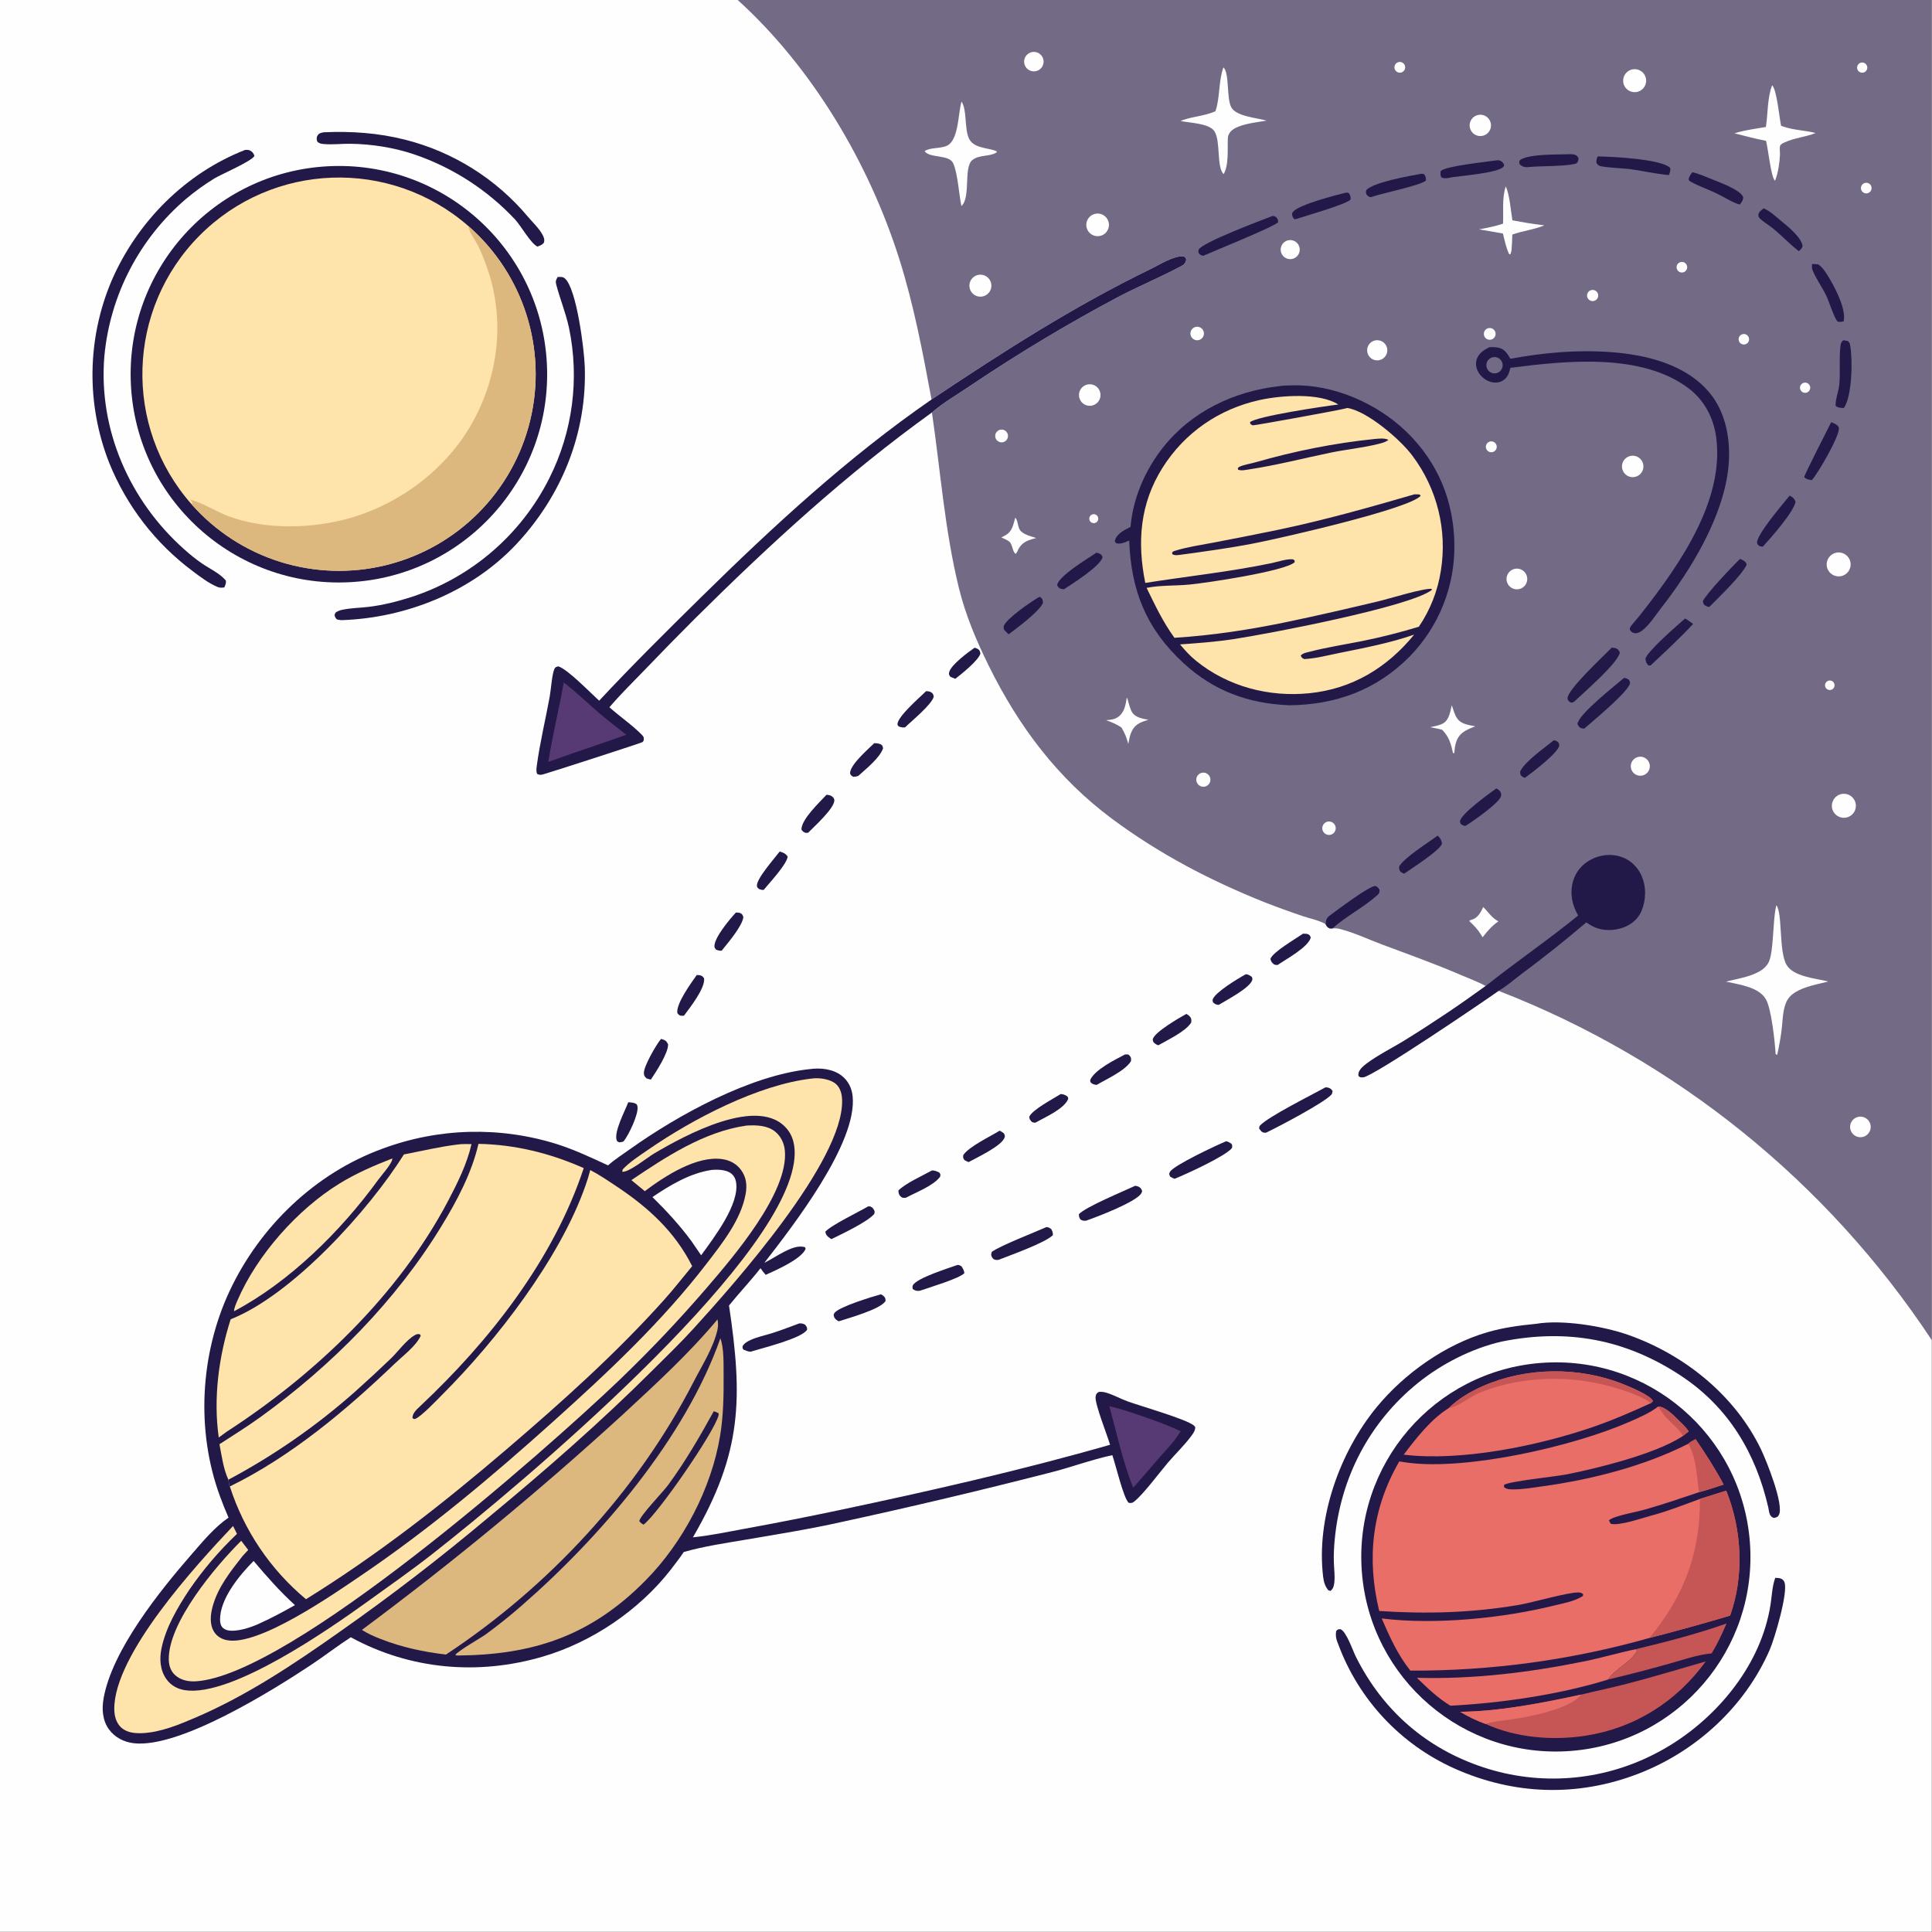 <?xml version="1.0" encoding="utf-8" ?>
<svg xmlns="http://www.w3.org/2000/svg" xmlns:xlink="http://www.w3.org/1999/xlink" width="978" height="978">
	<rect width="100%" height="100%" fill="#333333" stroke="none"/>
	<path fill="#FEFEFE" transform="matrix(0.955 0 0 0.955 -6.10352e-05 -1.52588e-05)" d="M0 0L391.03 0L1024 0L1024 710.401L1024 1024L0 1024L0 0Z"/>
	<path fill="#736A86" transform="matrix(0.955 0 0 0.955 -6.10352e-05 -1.52588e-05)" d="M391.03 0L1024 0L1024 710.401C968.48 626.363 888.223 561.647 794.326 525.201C786.855 530.555 728.087 570.47 722.575 571.023C721.249 571.156 721.035 571.095 720.102 570.287C720.064 569.781 720.003 569.382 720.128 568.864C720.612 566.858 722.679 565.063 724.245 563.882C730.385 559.253 738.351 555.342 744.958 551.229C759.494 542.245 773.685 532.714 787.5 522.657C783.467 520.412 778.817 518.731 774.571 516.899C760.858 510.984 746.783 505.953 732.797 500.729C725.339 497.943 717.488 494.188 709.79 492.312C708.628 492.029 707.477 492.027 706.293 492.122C705.823 492.202 705.21 492.122 704.729 492.107C703.542 491.455 703.226 491.053 702.644 489.835C699.334 487.881 694.542 486.936 690.863 485.71C684.038 483.419 677.268 480.967 670.56 478.355C641.61 466.809 614.516 452.65 589.472 434.035C560.538 412.529 539.915 384.984 524.075 352.841C517.505 339.508 511.891 326.312 508.316 311.825C500.791 281.338 498.534 249.655 493.982 218.641C499.6 213.619 508.764 208.307 515.207 203.886C540.302 187.019 566.254 171.463 592.959 157.283C603.76 151.637 615.07 146.945 625.803 141.22C627.793 140.158 628.145 139.806 628.793 137.685C628.415 136.395 628.429 136.502 627.245 135.842C621.994 135.576 614.718 140.27 609.911 142.597C569.252 162.286 531.269 186.73 493.77 211.765C489.093 186.566 484.367 161.555 476.61 137.069C460.58 86.464 430.535 35.763 391.03 0Z"/>
	<path fill="#231948" transform="matrix(0.955 0 0 0.955 -6.10352e-05 -1.52588e-05)" d="M836.505 485.289C833.295 479.6 831.993 473.541 833.813 467.1C835.259 461.986 838.815 457.91 843.523 455.507C848.531 452.951 854.454 452.382 859.769 454.333C864.403 456.034 868.05 459.577 870.065 464.064C872.727 469.993 872.579 477.093 870.025 483.036C868.274 487.109 864.855 489.963 860.768 491.534C855.84 493.428 849.738 493.59 844.899 491.324C843.465 490.653 842.142 489.836 840.845 488.934C829.653 498.468 818.147 507.626 806.345 516.393C802.522 519.256 798.475 522.89 794.326 525.201C786.855 530.555 728.087 570.47 722.575 571.023C721.249 571.156 721.035 571.095 720.102 570.287C720.064 569.781 720.003 569.382 720.128 568.864C720.612 566.858 722.679 565.063 724.245 563.882C730.385 559.253 738.351 555.342 744.958 551.229C759.494 542.245 773.685 532.714 787.5 522.657C803.566 509.87 820.558 498.288 836.505 485.289Z"/>
	<path fill="#231948" transform="matrix(0.955 0 0 0.955 -6.10352e-05 -1.52588e-05)" d="M702.644 489.835C703.026 487.388 702.951 486.698 705.005 485.186C708.626 482.52 725.843 469.454 729.101 469.611C730.305 470.272 730.495 470.481 731.236 471.643C731.229 472.986 731.221 473.445 730.194 474.374C722.892 480.976 713.714 485.519 706.293 492.122C705.823 492.202 705.21 492.122 704.729 492.107C703.542 491.455 703.226 491.053 702.644 489.835Z"/>
	<path fill="#231948" transform="matrix(0.955 0 0 0.955 -6.10352e-05 -1.52588e-05)" d="M677.887 204.698C680.214 204.305 682.724 204.326 685.081 204.263C706.838 203.679 729.834 213.762 745.371 228.749C762.095 244.882 770.676 265.494 770.91 288.682C771.227 310.692 762.795 331.928 747.467 347.727C729.809 365.705 708.234 373.588 683.355 373.835C661.574 372.927 643.306 366.254 627.164 351.332C607.435 333.092 599.548 312.923 598.54 286.516C596.631 287.281 594.491 288.374 592.387 288.091C591.441 287.963 591.514 287.776 590.961 287.109C591.018 286.47 590.988 286.363 591.269 285.679C592.587 282.463 596.408 280.8 599.254 279.272C600.524 264.062 607.035 249.116 616.449 237.207C631.558 218.096 653.986 207.475 677.887 204.698Z"/>
	<path fill="#FEE3AA" transform="matrix(0.955 0 0 0.955 -6.10352e-05 -1.52588e-05)" d="M607.075 308.984C602.697 287.383 604.221 266.985 616.2 247.953C627.934 229.31 646.184 216.784 667.641 212.048C678.719 209.603 699.359 207.992 709.394 214.416C702.201 215.279 666.017 220.65 662.564 223.798L662.864 224.804C663.293 225.019 663.673 225.398 664.149 225.448C665.146 225.553 710.602 217.315 713.659 216.398C713.811 216.353 713.96 216.296 714.11 216.245C724.655 217.816 742.408 233.06 748.72 241.638C761.785 259.042 767.211 281.01 763.75 302.495C762.111 313.142 758.124 323.29 752.079 332.206C742.345 335.177 732.475 337.681 722.502 339.707C713.042 341.608 703.357 343.072 694.023 345.505C692.406 345.926 690.551 346.198 689.474 347.512C689.978 348.689 690.166 348.696 691.29 349.354C697.622 349.026 703.605 347.397 709.789 346.145C723.203 343.43 736.611 340.894 749.587 336.397C735.311 353.897 716.772 365.159 694.042 367.456C672.568 369.626 650.706 363.917 633.856 350.155C630.692 347.571 628.099 344.706 625.492 341.57C634.966 340.92 644.35 340.217 653.743 338.796C672.33 335.983 746.912 321.756 758.862 312.782L758.96 312.119C754.506 311.711 736.348 317.38 730.517 318.76C714.393 322.575 698.174 326.364 681.951 329.725C662.248 333.807 642.61 336.82 622.529 338.075C616.353 329.56 612.353 320.958 607.77 311.611C615.009 310.141 623.077 310.573 630.479 309.855C639.87 308.945 680.835 302.826 686.231 298.049L686.239 297.097L685.387 296.474C681.961 296.158 677.293 297.814 673.882 298.523C651.674 303.137 629.429 305.447 607.075 308.984Z"/>
	<path fill="#231948" transform="matrix(0.955 0 0 0.955 -6.10352e-05 -1.52588e-05)" d="M749.734 262.025C750.622 261.968 751.54 262.057 752.43 262.093L753.039 262.834C746.619 269.911 678.144 285.414 664.285 288.095C651.606 290.548 638.727 292.304 625.933 294.036C624.2 294.252 622.992 294.557 621.406 293.776L621.291 292.901C621.939 292.119 622.061 292.198 623.024 291.896C629.33 289.921 636.205 288.968 642.699 287.708C654.248 285.523 665.779 283.244 677.29 280.869C701.752 275.765 725.755 269.001 749.734 262.025Z"/>
	<path fill="#231948" transform="matrix(0.955 0 0 0.955 -6.10352e-05 -1.52588e-05)" d="M728.551 232.704C730.782 232.488 733.93 232.107 735.942 233.146C734.452 234.444 732.147 234.943 730.242 235.411C722.075 237.419 713.496 238.24 705.228 239.948C690.907 242.907 676.581 246.631 662.122 248.804C660.245 249.076 658.119 249.653 656.296 248.988L656.101 248.257L656.666 247.554C659.523 246.221 662.599 245.887 665.605 245.019C685.787 239.19 707.644 234.8 728.551 232.704Z"/>
	<path fill="#231948" transform="matrix(0.955 0 0 0.955 -6.10352e-05 -1.52588e-05)" d="M789.451 184.051C791.242 183.967 793.086 183.952 794.826 184.45C797.802 185.301 799.127 187.667 800.596 190.179C817.987 186.954 835.563 185.354 853.249 186.599C872.067 187.924 893.032 192.795 905.848 207.795C914.829 218.306 917.444 233.182 916.268 246.64C913.961 273.061 896.583 301.746 880.569 322.201C877.561 326.042 874.503 331.031 870.693 334.029C869.518 334.954 867.783 335.989 866.224 335.591C864.954 335.266 864.562 334.707 863.849 333.724C863.904 332.481 864.426 331.941 865.179 331.025C865.277 330.905 865.379 330.787 865.479 330.667C867.487 328.343 869.428 325.962 871.299 323.527C890.682 298.64 914.059 265.043 909.707 231.939C908.353 221.639 903.513 212.282 895.192 205.935C870.204 186.876 829.959 191.198 800.613 194.98C799.865 197.917 799.168 200.244 796.397 201.833C794.469 202.939 792.217 203.036 790.114 202.417C787.262 201.577 784.717 199.465 783.377 196.81C782.349 194.772 782.033 192.352 782.85 190.185C784.023 187.071 786.619 185.472 789.451 184.051Z"/>
	<path fill="#736A86" transform="matrix(0.955 0 0 0.955 -6.10352e-05 -1.52588e-05)" d="M790.112 189.799C792.204 188.653 794.83 189.416 795.981 191.506C797.132 193.595 796.375 196.223 794.289 197.379C792.195 198.54 789.556 197.78 788.401 195.683C787.245 193.586 788.012 190.949 790.112 189.799Z"/>
	<path fill="#FEFEFE" transform="matrix(0.955 0 0 0.955 -6.10352e-05 -1.52588e-05)" d="M941.575 479.843C944.926 483.954 942.829 504.039 946.911 511.301C950.556 517.785 962.544 518.569 969.123 520.266C963.405 521.72 956.482 522.88 951.468 526.044C949.381 527.361 947.699 529.137 946.734 531.428C944.811 535.988 944.925 541.904 944.265 546.794C943.694 550.934 942.946 555.047 942.024 559.123C941.719 559.1 941.465 558.873 941.194 558.731C940.817 552.388 938.979 534.527 935.939 529.507C932.032 523.055 921.661 521.86 914.862 520.311C920.911 518.803 928.596 517.717 933.808 514.157C935.558 512.961 936.929 511.47 937.752 509.504C940.124 503.842 939.717 488.184 941.346 480.837L941.575 479.843Z"/>
	<path fill="#FEFEFE" transform="matrix(0.955 0 0 0.955 -6.10352e-05 -1.52588e-05)" d="M648.478 35.73C651.731 38.475 650.086 52.039 652.626 56.822C655.259 61.78 666.287 62.421 671.339 63.939C666.484 64.776 661.042 65.329 656.453 67.125C654.139 68.03 651.973 69.363 651.094 71.805C650.176 74.356 651.871 85.862 648.971 91.614C648.859 91.836 648.736 92.053 648.618 92.272C644.784 88.809 647.112 75.05 643.787 69.674C641.054 65.255 630.485 65.2 625.705 64.112C631.735 61.696 638.268 61.653 644.266 58.968C646.794 51.451 645.829 43.111 648.478 35.73Z"/>
	<path fill="#FEFEFE" transform="matrix(0.955 0 0 0.955 -6.10352e-05 -1.52588e-05)" d="M509.672 53.868C512.572 57.949 511.217 67.91 513.46 73.099C515.92 78.792 523.295 78.101 528.269 80.16L528.371 80.712C524.787 83.181 518.938 81.874 515.381 84.862C510.612 88.867 514.711 104.496 509.622 109.224C508.259 102.994 507.696 91.764 505.203 86.463C502.987 81.751 492.754 83.991 490.119 80.135C492.797 78.067 498.708 78.865 502.037 77.198C508.294 74.067 507.805 59.908 509.672 53.868Z"/>
	<path fill="#FEFEFE" transform="matrix(0.955 0 0 0.955 -6.10352e-05 -1.52588e-05)" d="M939.336 45.203C941.86 47.577 943.16 62.49 944.09 66.696C944.731 66.919 945.372 67.122 946.017 67.331C951.323 69.05 956.981 69.088 962.388 70.512C957.057 72.653 951.177 73.058 945.91 75.497C945.012 75.913 943.887 76.366 943.538 77.398C943.204 78.385 943.546 80.889 943.494 82.037C943.312 86.135 942.548 91.542 941.049 95.341C940.99 95.491 940.925 95.639 940.862 95.787C938.713 93.97 937.248 78.77 936.106 74.639C930.468 73.559 924.94 72.105 919.386 70.668C924.736 68.97 930.503 68.239 936.033 67.317C937.132 60.16 936.758 52.005 939.336 45.203Z"/>
	<path fill="#231948" transform="matrix(0.955 0 0 0.955 -6.10352e-05 -1.52588e-05)" d="M674.594 114.446C675.391 114.504 675.757 114.712 676.46 115.062C677.305 116.216 677.47 116.33 677.508 117.738C676.084 119.925 643.616 132.976 637.793 135.587C636.386 135.281 636.324 135.263 635.373 134.186C635.245 133.437 635.008 133.021 635.378 132.306C637.374 128.445 668.502 116.797 674.594 114.446Z"/>
	<path fill="#231948" transform="matrix(0.955 0 0 0.955 -6.10352e-05 -1.52588e-05)" d="M854.347 343.282C855.093 343.314 856.008 343.426 856.693 343.721C857.852 344.22 858.126 344.824 858.625 345.872C857.615 351.571 839.225 367.293 834.334 371.994C834.067 372.18 833.321 372.38 833.003 372.493C832.654 372.359 832.181 372.203 831.896 371.958C831.334 371.474 830.89 370.818 830.896 370.069C830.932 365.391 850.206 347.559 854.347 343.282Z"/>
	<path fill="#FEFEFE" transform="matrix(0.955 0 0 0.955 -6.10352e-05 -1.52588e-05)" d="M798.133 98.834C800.197 102.98 800.82 111.839 801.67 116.764C807.329 117.883 812.883 118.747 818.608 119.453C813.134 121.743 807.201 122.334 801.627 124.334C801.582 127.19 801.388 130.019 801.179 132.867C801.032 133.51 800.789 134.172 800.593 134.804L799.96 134.701C798.295 131.405 797.576 127.334 796.633 123.755C792.439 122.997 788.239 122.275 784.034 121.588C788.301 120.737 792.586 119.986 796.701 118.54C797.032 112.017 796.055 105.118 798.133 98.834Z"/>
	<path fill="#231948" transform="matrix(0.955 0 0 0.955 -6.10352e-05 -1.52588e-05)" d="M846.831 82.913C854.529 83.01 880.401 84.273 885.259 88.951C885.674 90.361 885.108 91.475 884.639 92.795C877.614 92.191 870.537 90.495 863.517 89.581C860.836 89.232 849.314 88.736 847.637 87.817C847.117 87.532 846.756 87.022 846.316 86.625C845.98 84.998 846.308 84.457 846.831 82.913Z"/>
	<path fill="#231948" transform="matrix(0.955 0 0 0.955 -6.10352e-05 -1.52588e-05)" d="M860.864 359.335C861.986 359.462 862.368 359.699 863.322 360.254C863.669 360.888 864.127 361.349 864.013 362.103C863.336 366.597 844.01 382.474 839.746 386.22C839.298 386.186 838.665 386.163 838.251 386.006C836.911 385.497 836.697 384.91 836.169 383.71C836.975 378.3 855.956 363.543 860.864 359.335Z"/>
	<path fill="#231948" transform="matrix(0.955 0 0 0.955 -6.10352e-05 -1.52588e-05)" d="M977.065 180.34L979.484 180.748C980.477 181.706 980.522 182.068 980.765 183.449C982.067 190.857 981.748 210.202 977.347 216.268C975.726 216.156 974.101 216.282 972.97 215.004C972.922 211.182 974.659 207.349 974.986 203.446C975.545 196.759 974.748 189.67 975.593 183.096C975.779 181.644 976.107 181.388 977.065 180.34Z"/>
	<path fill="#231948" transform="matrix(0.955 0 0 0.955 -6.10352e-05 -1.52588e-05)" d="M970.662 223.778C971.572 224.133 972.631 224.559 973.43 225.117C974.016 225.527 974.71 226.264 974.745 226.996C974.959 231.459 963.657 250.944 960.368 254.51C958.803 254.291 957.499 254.1 956.331 252.95C956.24 252.049 969.125 226.777 970.662 223.778Z"/>
	<path fill="#231948" transform="matrix(0.955 0 0 0.955 -6.10352e-05 -1.52588e-05)" d="M960.522 139.956C961.617 139.927 962.633 140.008 963.719 140.139C965.844 141.504 967.278 143.639 968.607 145.75C972.108 151.312 978.812 163.663 977.255 170.356C976.822 170.435 976.178 170.563 975.756 170.591C975.164 170.631 974.349 170.746 973.917 170.275C972.147 168.347 969.449 159.64 968.022 156.686C965.831 152.151 962.643 147.835 960.761 143.205C960.312 142.099 960.421 141.122 960.522 139.956Z"/>
	<path fill="#231948" transform="matrix(0.955 0 0 0.955 -6.10352e-05 -1.52588e-05)" d="M897.036 91.292C900.186 91.985 903.153 93.254 906.12 94.495C910.407 96.287 922.319 100.335 924.004 104.446C923.961 106.256 923.295 107.019 922.196 108.409C921.752 108.296 921.497 108.243 921.083 108.097C917.242 106.749 913.477 104.209 909.76 102.44C905.331 100.333 900.541 98.731 896.256 96.359C895.654 96.025 895.415 95.788 895.108 95.18C895.208 93.558 896.118 92.553 897.036 91.292Z"/>
	<path fill="#231948" transform="matrix(0.955 0 0 0.955 -6.10352e-05 -1.52588e-05)" d="M791.855 85.174C793.029 85.014 794.319 84.701 795.424 85.29C796.541 85.884 796.999 86.525 797.3 87.7C797.127 87.975 797.002 88.287 796.78 88.523C793.893 91.599 775.114 93.19 769.96 93.901C767.91 94.302 765.922 94.94 763.995 94.007C763.363 92.621 763.445 92.055 763.687 90.616C766.577 87.973 787.299 85.895 791.855 85.174Z"/>
	<path fill="#231948" transform="matrix(0.955 0 0 0.955 -6.10352e-05 -1.52588e-05)" d="M753.248 92.133C753.862 92.049 754.306 92.194 754.904 92.327C755.749 93.659 755.776 94.017 755.874 95.607C754.164 98.017 732.002 102.614 727.53 104.236L726.739 104.527C725.323 104.331 725.294 104.097 724.291 103.041C723.967 101.778 723.902 101.72 724.407 100.532C728.875 96.468 746.816 93.294 753.248 92.133Z"/>
	<path fill="#231948" transform="matrix(0.955 0 0 0.955 -6.10352e-05 -1.52588e-05)" d="M893.196 327.868C894.71 328.611 896.074 329.734 897.437 330.727C890.364 338.379 882.561 345.589 874.935 352.681C874.101 352.867 874.586 352.848 873.488 352.513C872.568 351.263 872.367 350.653 872.183 349.169C872.994 345.405 889.448 331.071 893.196 327.868Z"/>
	<path fill="#231948" transform="matrix(0.955 0 0 0.955 -6.10352e-05 -1.52588e-05)" d="M713.634 102.077C714.18 102.066 714.568 102.246 715.079 102.422C715.708 103.682 716.023 104.275 715.907 105.73C714.159 108.182 691.71 114.513 687.115 116.087L686.147 116.197C685.485 115.51 685.244 115.196 684.994 114.239C684.781 113.422 684.832 112.952 685.39 112.261C688.455 108.466 708.228 103.347 713.634 102.077Z"/>
	<path fill="#231948" transform="matrix(0.955 0 0 0.955 -6.10352e-05 -1.52588e-05)" d="M948.585 262.76C948.828 262.867 949.078 262.957 949.313 263.08C950.529 263.718 951.284 264.644 951.763 265.91C950.907 271.329 938.472 285.31 934.417 289.751C933.764 289.765 933.173 289.569 932.541 289.417C932.006 288.887 931.512 288.628 931.382 287.844C930.704 283.764 945.27 266.879 948.585 262.76Z"/>
	<path fill="#231948" transform="matrix(0.955 0 0 0.955 -6.10352e-05 -1.52588e-05)" d="M832.287 81.733C832.847 81.749 833.701 81.71 834.26 81.869C835.685 82.277 835.919 82.583 836.696 83.743C836.63 85.229 836.648 85.348 835.744 86.514C832.196 88.184 816.803 87.984 811.625 88.441C809.062 88.662 807.713 88.945 805.619 87.184C805.184 85.934 805.137 86.028 805.703 84.841C810.536 81.414 825.895 82.016 832.287 81.733Z"/>
	<path fill="#231948" transform="matrix(0.955 0 0 0.955 -6.10352e-05 -1.52588e-05)" d="M922.328 296.271C922.932 296.53 923.616 296.783 924.179 297.135C925.151 297.743 925.551 298.213 925.868 299.294C923.212 305.098 910.877 316.756 906.012 321.751C905.512 321.632 904.701 321.468 904.263 321.227C902.97 320.516 902.874 319.914 902.632 318.613C904.8 314.335 918.303 300.087 922.328 296.271Z"/>
	<path fill="#231948" transform="matrix(0.955 0 0 0.955 -6.10352e-05 -1.52588e-05)" d="M934.9 110.454C937.965 111.684 941.306 114.78 943.838 116.887C947.264 119.738 955.065 125.824 955.488 130.526C954.915 131.943 954.658 132.153 953.454 133.12C948.36 129.199 943.983 124.326 938.852 120.351C937.39 119.218 932.931 116.445 932.268 115.031C932.062 114.591 932.12 114.072 932.046 113.592C932.581 112.01 933.617 111.398 934.9 110.454Z"/>
	<path fill="#231948" transform="matrix(0.955 0 0 0.955 -6.10352e-05 -1.52588e-05)" d="M581.185 292.955C581.611 293.048 582.177 293.152 582.567 293.326C583.853 293.896 583.996 294.206 584.439 295.434C582.877 300.389 568.661 309.238 563.991 312.355C563.511 312.295 562.628 312.207 562.192 312.046C561.083 311.637 560.82 311.038 560.338 310.074C561.304 305.197 576.584 296.043 581.185 292.955Z"/>
	<path fill="#231948" transform="matrix(0.955 0 0 0.955 -6.10352e-05 -1.52588e-05)" d="M761.989 442.948C762.099 443.033 762.217 443.11 762.32 443.205C763.536 444.325 764.244 445.688 764.319 447.336C762.644 451.277 748.381 460.182 744.251 463.141C743.609 462.876 742.937 462.429 742.337 462.094C741.634 460.873 741.542 460.748 741.636 459.355C744.208 454.604 757.11 446.631 761.989 442.948Z"/>
	<path fill="#231948" transform="matrix(0.955 0 0 0.955 -6.10352e-05 -1.52588e-05)" d="M793.174 417.903C793.629 418.15 794.552 418.71 794.9 419.149C795.64 420.083 795.936 420.954 795.597 422.13C794.539 425.794 780.351 435.608 776.711 437.817C775.839 437.725 775.372 437.453 774.6 437.063C774.167 436.383 773.823 436.159 773.915 435.303C774.336 431.399 789.493 420.523 793.174 417.903Z"/>
	<path fill="#FEFEFE" transform="matrix(0.955 0 0 0.955 -6.10352e-05 -1.52588e-05)" d="M769.542 373.823C770.318 376.043 771.032 378.885 772.391 380.804C774.633 383.97 778.485 384.261 782.002 385.001C779.748 385.873 777.323 386.785 775.392 388.271C771.687 391.123 771.277 394.873 770.842 399.193L770.194 399.186C769.105 394.18 768.099 390.627 764.47 386.851C762.392 386.222 760.211 385.881 758.08 385.466C760.312 384.945 763.156 384.548 765.111 383.33C768.241 381.38 768.699 377.116 769.542 373.823Z"/>
	<path fill="#231948" transform="matrix(0.955 0 0 0.955 -6.10352e-05 -1.52588e-05)" d="M551.011 316.337C551.295 316.499 551.623 316.602 551.864 316.823C552.808 317.691 552.805 318.592 552.806 319.739C550.29 324.636 539.326 332.707 534.634 336.216C533.806 335.481 533.058 334.7 532.291 333.904C532.111 333.174 531.818 332.598 532.06 331.847C533.315 327.963 546.952 318.593 551.011 316.337Z"/>
	<path fill="#231948" transform="matrix(0.955 0 0 0.955 -6.10352e-05 -1.52588e-05)" d="M823.64 392.38C824.619 392.493 825.018 392.802 825.843 393.309C826.225 394.036 826.628 394.413 826.483 395.272C825.83 399.143 811.917 409.721 808.271 412.325C807.843 412.134 807.054 411.811 806.705 411.521C805.71 410.694 805.805 410 805.812 408.851C808.535 403.375 818.7 396.408 823.64 392.38Z"/>
	<path fill="#FEFEFE" transform="matrix(0.955 0 0 0.955 -6.10352e-05 -1.52588e-05)" d="M597.255 369.908C597.706 370.38 597.543 370.107 597.748 370.811C598.348 372.875 599.109 376.245 600.351 377.938C602.164 380.41 605.842 380.991 608.67 381.509C606.824 382.136 604.717 382.752 603.098 383.855C599.445 386.344 598.83 390.337 598.056 394.362C597.274 391.147 596.14 388.422 594.431 385.598C591.801 383.824 589.246 382.818 586.283 381.752C588.634 381.533 590.711 381.422 592.696 380.009C596.018 377.646 596.646 373.661 597.255 369.908Z"/>
	<path fill="#FEFEFE" transform="matrix(0.955 0 0 0.955 -6.10352e-05 -1.52588e-05)" d="M975.101 421.173C977.27 420.346 979.717 420.765 981.487 422.266C983.258 423.767 984.071 426.112 983.61 428.387C983.149 430.662 981.486 432.506 979.271 433.199C975.987 434.226 972.481 432.459 971.354 429.208C970.227 425.957 971.886 422.399 975.101 421.173Z"/>
	<path fill="#FEFEFE" transform="matrix(0.955 0 0 0.955 -6.10352e-05 -1.52588e-05)" d="M972.577 293.161C974.763 292.426 977.175 292.935 978.879 294.489C980.582 296.043 981.31 298.399 980.778 300.643C980.247 302.886 978.541 304.666 976.321 305.291C973.005 306.226 969.549 304.345 968.533 301.053C967.516 297.76 969.311 294.259 972.577 293.161Z"/>
	<path fill="#FEFEFE" transform="matrix(0.955 0 0 0.955 -6.10352e-05 -1.52588e-05)" d="M864.442 37.008C866.523 36.275 868.838 36.723 870.495 38.179C872.153 39.636 872.894 41.874 872.435 44.032C871.976 46.19 870.387 47.932 868.28 48.587C865.105 49.574 861.724 47.837 860.678 44.681C859.632 41.525 861.306 38.112 864.442 37.008Z"/>
	<path fill="#FEFEFE" transform="matrix(0.955 0 0 0.955 -6.10352e-05 -1.52588e-05)" d="M579.968 113.483C582.06 112.811 584.351 113.334 585.943 114.848C587.535 116.362 588.173 118.625 587.607 120.747C587.04 122.87 585.36 124.514 583.225 125.033C580.085 125.798 576.903 123.94 576.026 120.829C575.149 117.718 576.891 114.472 579.968 113.483Z"/>
	<path fill="#FEFEFE" transform="matrix(0.955 0 0 0.955 -6.10352e-05 -1.52588e-05)" d="M538.17 274.367C539.546 275.831 539.413 278.812 540.479 280.688C541.956 283.285 546.59 284.311 549.272 285.171C548.868 285.277 548.465 285.386 548.062 285.497C544.253 286.553 541.775 287.575 539.766 291.146C539.388 292.146 539.114 292.82 538.369 293.597C536.629 292.481 536.82 288.825 535.109 287.2C534.176 286.314 531.909 285.459 530.715 284.82C531.376 284.667 532.279 284.076 532.881 283.754C536.645 281.735 537.051 278.154 538.17 274.367Z"/>
	<path fill="#FEFEFE" transform="matrix(0.955 0 0 0.955 -6.10352e-05 -1.52588e-05)" d="M517.898 145.867C519.905 145.229 522.1 145.721 523.642 147.156C525.184 148.591 525.832 150.745 525.339 152.793C524.846 154.841 523.287 156.463 521.261 157.039C518.196 157.91 514.999 156.16 514.081 153.109C513.162 150.057 514.861 146.834 517.898 145.867Z"/>
	<path fill="#FEFEFE" transform="matrix(0.955 0 0 0.955 -6.10352e-05 -1.52588e-05)" d="M786.178 480.799C789.095 483.5 790.45 486.33 794.23 488.378C790.854 490.713 788.435 493.499 785.963 496.731C785.546 496.473 785.783 496.663 785.367 495.97C783.444 492.756 781.52 490.783 778.815 488.228L779.114 487.778L779.018 488.417L778.844 488.231C779.038 488.062 779.201 487.849 779.425 487.722C779.875 487.467 780.424 487.442 780.9 487.239C783.369 486.185 784.846 483.686 785.914 481.382L786.178 480.799Z"/>
	<path fill="#FEFEFE" transform="matrix(0.955 0 0 0.955 -6.10352e-05 -1.52588e-05)" d="M577.039 203.711C580.073 203.392 582.821 205.512 583.284 208.527C583.746 211.542 581.759 214.388 578.769 214.993C576.705 215.411 574.578 214.659 573.235 213.037C571.892 211.414 571.55 209.185 572.346 207.235C573.141 205.285 574.945 203.93 577.039 203.711Z"/>
	<path fill="#FEFEFE" transform="matrix(0.955 0 0 0.955 -6.10352e-05 -1.52588e-05)" d="M864.161 241.687C867.221 240.987 870.27 242.894 870.979 245.951C871.688 249.008 869.79 252.063 866.734 252.781C863.666 253.502 860.596 251.594 859.884 248.524C859.172 245.454 861.089 242.389 864.161 241.687Z"/>
	<path fill="#FEFEFE" transform="matrix(0.955 0 0 0.955 -6.10352e-05 -1.52588e-05)" d="M782.648 61.171C785.554 60.066 788.807 61.509 789.938 64.404C791.069 67.3 789.656 70.566 786.771 71.723C783.849 72.895 780.531 71.46 779.386 68.527C778.24 65.594 779.705 62.29 782.648 61.171Z"/>
	<path fill="#FEFEFE" transform="matrix(0.955 0 0 0.955 -6.10352e-05 -1.52588e-05)" d="M802.161 301.739C804.023 301.06 806.106 301.436 807.613 302.724C809.12 304.011 809.817 306.011 809.436 307.956C809.055 309.901 807.657 311.49 805.776 312.115C802.925 313.062 799.843 311.545 798.855 308.709C797.867 305.872 799.339 302.768 802.161 301.739Z"/>
	<path fill="#FEFEFE" transform="matrix(0.955 0 0 0.955 -6.10352e-05 -1.52588e-05)" d="M984.412 592.164C986.335 591.526 988.453 592.005 989.915 593.408C991.376 594.811 991.941 596.908 991.381 598.855C990.822 600.802 989.23 602.279 987.247 602.693C984.414 603.284 981.612 601.562 980.859 598.767C980.107 595.972 981.665 593.075 984.412 592.164Z"/>
	<path fill="#FEFEFE" transform="matrix(0.955 0 0 0.955 -6.10352e-05 -1.52588e-05)" d="M729.721 180.336C732.585 180.177 735.064 182.306 735.339 185.161C735.614 188.015 733.586 190.578 730.745 190.968C728.802 191.234 726.87 190.415 725.71 188.834C724.55 187.253 724.349 185.164 725.186 183.391C726.023 181.618 727.764 180.445 729.721 180.336Z"/>
	<path fill="#FEFEFE" transform="matrix(0.955 0 0 0.955 -6.10352e-05 -1.52588e-05)" d="M546.197 27.84C547.937 27.188 549.893 27.521 551.318 28.713C552.744 29.904 553.419 31.77 553.086 33.598C552.753 35.425 551.464 36.934 549.71 37.546C547.04 38.479 544.117 37.09 543.154 34.43C542.191 31.771 543.548 28.832 546.197 27.84Z"/>
	<path fill="#FEFEFE" transform="matrix(0.955 0 0 0.955 -6.10352e-05 -1.52588e-05)" d="M868.215 401.246C870.912 400.557 873.658 402.177 874.359 404.871C875.059 407.565 873.45 410.318 870.759 411.03C868.052 411.746 865.279 410.125 864.574 407.415C863.869 404.705 865.502 401.939 868.215 401.246Z"/>
	<path fill="#FEFEFE" transform="matrix(0.955 0 0 0.955 -6.10352e-05 -1.52588e-05)" d="M681.797 127.712C683.521 126.927 685.54 127.172 687.025 128.347C688.511 129.522 689.215 131.43 688.848 133.288C688.481 135.147 687.106 136.644 685.285 137.166C682.742 137.896 680.067 136.54 679.151 134.058C678.236 131.577 679.39 128.809 681.797 127.712Z"/>
	<path fill="#FEFEFE" transform="matrix(0.955 0 0 0.955 -6.10352e-05 -1.52588e-05)" d="M636.692 409.726C638.637 409.088 640.734 410.129 641.401 412.064C642.069 413.999 641.059 416.111 639.134 416.808C637.863 417.267 636.443 417.007 635.418 416.126C634.393 415.245 633.923 413.88 634.187 412.554C634.451 411.228 635.408 410.148 636.692 409.726Z"/>
	<path fill="#FEFEFE" transform="matrix(0.955 0 0 0.955 -6.10352e-05 -1.52588e-05)" d="M633.756 173.298C635.638 172.85 637.535 173.978 638.041 175.844C638.546 177.711 637.478 179.642 635.628 180.205C634.379 180.585 633.023 180.255 632.088 179.345C631.153 178.434 630.788 177.087 631.135 175.828C631.482 174.57 632.486 173.601 633.756 173.298Z"/>
	<path fill="#FEFEFE" transform="matrix(0.955 0 0 0.955 -6.10352e-05 -1.52588e-05)" d="M702.866 435.82C704.03 435.24 705.418 435.341 706.486 436.083C707.554 436.826 708.133 438.092 707.995 439.385C707.857 440.679 707.025 441.794 705.824 442.295C704.052 443.034 702.012 442.235 701.214 440.488C700.416 438.741 701.147 436.676 702.866 435.82Z"/>
	<path fill="#FEFEFE" transform="matrix(0.955 0 0 0.955 -6.10352e-05 -1.52588e-05)" d="M530.409 227.74C532.198 227.472 533.882 228.655 534.236 230.429C534.59 232.204 533.488 233.943 531.733 234.381C530.52 234.683 529.24 234.294 528.4 233.368C527.561 232.443 527.299 231.13 527.719 229.953C528.139 228.776 529.173 227.926 530.409 227.74Z"/>
	<path fill="#FEFEFE" transform="matrix(0.955 0 0 0.955 -6.10352e-05 -1.52588e-05)" d="M788.987 173.937C790.086 173.694 791.231 174.062 791.983 174.9C792.735 175.738 792.977 176.917 792.615 177.983C792.254 179.05 791.346 179.839 790.24 180.048C788.566 180.364 786.948 179.278 786.605 177.609C786.263 175.94 787.323 174.306 788.987 173.937Z"/>
	<path fill="#FEFEFE" transform="matrix(0.955 0 0 0.955 -6.10352e-05 -1.52588e-05)" d="M843.494 153.754C844.543 153.498 845.648 153.832 846.38 154.627C847.111 155.421 847.353 156.55 847.011 157.574C846.669 158.599 845.798 159.356 844.736 159.552C843.158 159.844 841.634 158.826 841.297 157.257C840.961 155.687 841.935 154.135 843.494 153.754Z"/>
	<path fill="#FEFEFE" transform="matrix(0.955 0 0 0.955 -6.10352e-05 -1.52588e-05)" d="M789.095 234.308C790.015 233.801 791.139 233.833 792.028 234.394C792.917 234.954 793.431 235.954 793.37 237.003C793.309 238.052 792.683 238.985 791.735 239.439C790.326 240.113 788.637 239.545 787.922 238.156C787.208 236.767 787.728 235.062 789.095 234.308Z"/>
	<path fill="#FEFEFE" transform="matrix(0.955 0 0 0.955 -6.10352e-05 -1.52588e-05)" d="M740.43 33.294C741.304 32.722 742.42 32.675 743.34 33.169C744.259 33.663 744.835 34.621 744.84 35.665C744.845 36.709 744.279 37.672 743.364 38.175C742.022 38.914 740.337 38.46 739.548 37.147C738.759 35.834 739.148 34.133 740.43 33.294Z"/>
	<path fill="#FEFEFE" transform="matrix(0.955 0 0 0.955 -6.10352e-05 -1.52588e-05)" d="M987.764 97.298C989.083 96.485 990.81 96.889 991.632 98.202C992.454 99.515 992.063 101.245 990.755 102.077C989.435 102.916 987.683 102.52 986.853 101.194C986.023 99.867 986.432 98.118 987.764 97.298Z"/>
	<path fill="#FEFEFE" transform="matrix(0.955 0 0 0.955 -6.10352e-05 -1.52588e-05)" d="M890.122 139.2C891.007 138.697 892.093 138.711 892.964 139.236C893.835 139.762 894.354 140.718 894.32 141.734C894.287 142.751 893.707 143.67 892.803 144.138C891.444 144.841 889.772 144.327 889.042 142.982C888.312 141.638 888.792 139.956 890.122 139.2Z"/>
	<path fill="#FEFEFE" transform="matrix(0.955 0 0 0.955 -6.10352e-05 -1.52588e-05)" d="M923.157 177.319C924.505 176.681 926.117 177.22 926.81 178.541C927.504 179.862 927.032 181.494 925.741 182.242C924.857 182.754 923.763 182.74 922.893 182.206C922.022 181.672 921.513 180.704 921.568 179.684C921.624 178.663 922.233 177.756 923.157 177.319Z"/>
	<path fill="#FEFEFE" transform="matrix(0.955 0 0 0.955 -6.10352e-05 -1.52588e-05)" d="M955.194 203.349C956 202.741 957.077 202.629 957.99 203.06C958.903 203.49 959.503 204.392 959.546 205.401C959.589 206.41 959.069 207.359 958.196 207.867C956.953 208.588 955.364 208.218 954.569 207.021C953.773 205.824 954.047 204.215 955.194 203.349Z"/>
	<path fill="#FEFEFE" transform="matrix(0.955 0 0 0.955 -6.10352e-05 -1.52588e-05)" d="M986.498 33.201C987.94 32.885 989.369 33.783 989.71 35.22C990.05 36.657 989.175 38.101 987.744 38.465C986.797 38.705 985.794 38.417 985.12 37.71C984.446 37.003 984.205 35.987 984.491 35.053C984.776 34.118 985.544 33.411 986.498 33.201Z"/>
	<path fill="#FEFEFE" transform="matrix(0.955 0 0 0.955 -6.10352e-05 -1.52588e-05)" d="M968.359 361.237C969.093 360.667 970.081 360.546 970.932 360.922C971.782 361.298 972.357 362.11 972.429 363.037C972.501 363.964 972.058 364.856 971.276 365.359C970.139 366.09 968.627 365.796 967.846 364.693C967.065 363.589 967.291 362.066 968.359 361.237Z"/>
	<path fill="#FEFEFE" transform="matrix(0.955 0 0 0.955 -6.10352e-05 -1.52588e-05)" d="M578.85 272.729C580.042 272.233 581.413 272.779 581.937 273.96C582.462 275.141 581.947 276.524 580.779 277.076C579.999 277.444 579.08 277.361 578.379 276.858C577.677 276.356 577.303 275.513 577.4 274.655C577.498 273.798 578.053 273.061 578.85 272.729Z"/>
	<path fill="#231948" transform="matrix(0.955 0 0 0.955 -6.10352e-05 -1.52588e-05)" d="M493.77 211.765C531.269 186.73 569.252 162.286 609.911 142.597C614.718 140.27 621.994 135.576 627.245 135.842C628.429 136.502 628.415 136.395 628.793 137.685C628.145 139.806 627.793 140.158 625.803 141.22C615.07 146.945 603.76 151.637 592.959 157.283C566.254 171.463 540.302 187.019 515.207 203.886C508.764 208.307 499.6 213.619 493.982 218.641C448.665 251.211 407.791 288.75 368.25 328.014C359.225 337.026 350.302 346.139 341.483 355.352C335.26 361.774 328.828 368.091 323.026 374.895C328.295 379.625 335.746 384.787 340.381 389.666C341.403 390.742 341.268 391.06 341.2 392.449C340.991 392.752 340.879 393.152 340.574 393.359C339.866 393.839 293.332 408.897 288.139 410.387C286.771 410.78 285.922 410.892 284.674 410.201C284.167 408.758 284.316 407.518 284.512 406.042C286.151 393.763 289.158 381.447 291.383 369.245C292.065 365.5 292.526 357.933 293.775 354.803C294.263 353.581 294.77 353.551 295.899 353.198C300.666 354.502 313.121 367.384 317.589 371.411C335.045 352.695 353.336 334.566 371.572 316.617C409.742 279.048 449.606 242.261 493.77 211.765Z"/>
	<path fill="#573A74" transform="matrix(0.955 0 0 0.955 -6.10352e-05 -1.52588e-05)" d="M298.824 361.787C305.185 366.569 311.065 372.347 317.09 377.565C321.884 381.718 326.989 385.489 331.921 389.474C326.644 391.365 321.352 393.216 316.046 395.024C307.54 397.859 299.074 400.811 290.649 403.877C292.84 389.804 296.352 375.836 298.824 361.787Z"/>
	<path fill="#231948" transform="matrix(0.955 0 0 0.955 -6.10352e-05 -1.52588e-05)" d="M429.26 566.693C434.877 565.902 441.457 566.602 446.061 570.121C449.551 572.788 451.483 576.67 451.945 581.001C454.605 605.891 420.049 650.15 405.146 669.395C408.729 667.592 412.055 665.341 415.628 663.53C418.858 661.893 423.135 659.922 426.757 661.131L427.024 661.986C424.848 667.35 411.265 673.355 405.85 675.749C404.852 674.643 403.996 673.431 403.106 672.238C397.818 679.032 391.84 685.285 386.423 691.991C393.703 740.865 393.532 769.869 367.285 814.88C376.485 813.957 385.802 811.969 394.906 810.304C411.47 807.28 427.99 804.028 444.464 800.547C492.669 790.37 541.044 779.398 588.412 765.826C587.03 760.984 580.137 743.812 580.745 740.274C581.001 738.788 581.227 738.642 582.377 737.823C583.887 737.659 584.983 737.787 586.44 738.227C590.293 739.388 593.964 741.463 597.763 742.84C604.409 745.248 628.824 752.242 632.734 755.55C633.21 755.953 633.598 756.218 633.55 756.895C633.427 758.605 632.117 760.287 631.125 761.606C627.536 766.379 623.036 770.671 619.143 775.221C614.816 780.279 605.953 792.207 601.274 795.851C600.133 796.74 599.646 796.811 598.259 796.569C595.475 794.01 591.317 776.124 589.594 771.325C578.156 773.808 567.086 778.008 555.711 780.808C519.344 790.133 482.807 798.78 446.118 806.744C429.449 810.483 412.482 813.201 395.639 816.065C384.476 817.962 373.377 819.57 362.454 822.645C360.284 825.919 357.835 829.011 355.453 832.134C338.803 853.482 313.843 870.42 287.835 878.075C253.461 888.193 217.443 885.024 185.949 867.856C178.795 872.478 172.02 877.769 164.911 882.484C144.583 895.964 95.179 926.869 70.867 924.017C65.709 923.412 60.822 920.931 57.748 916.675C54.247 911.829 53.923 905.849 54.929 900.145C59.424 874.675 84.785 843.138 101.606 823.841C107.582 816.985 113.626 809.633 121.137 804.426C119.482 800.66 117.951 796.842 116.545 792.977C103.831 758.256 106.088 717.765 121.659 684.42C137.618 650.242 167.069 621.848 202.721 608.89C232.52 597.787 265.174 596.963 295.495 606.547C304.725 609.524 313.515 613.656 322.299 617.727C325.912 614.538 330.134 611.832 334.068 609.035C359.561 590.905 397.742 569.932 429.26 566.693Z"/>
	<path fill="#FEE3AA" transform="matrix(0.955 0 0 0.955 -6.10352e-05 -1.52588e-05)" d="M253.621 606.312C273.159 606.708 291.568 611.258 309.413 619.177C293.434 667.607 259.55 710.728 222.8 745.277C221.071 746.902 218.429 749.196 218.67 751.734C219.288 752.053 219.444 752.352 220.155 752.068C223.433 750.758 231.612 742.061 234.5 739.175C263.112 710.588 296.793 667.108 310.314 628.521C311.3 625.792 312.153 623.017 312.871 620.205C317.727 622.722 322.281 625.839 326.831 628.865C343.644 640.05 357.691 652.83 366.902 671.142C361.993 677.021 357.307 683.106 352.196 688.811C326.552 717.435 297.72 743.232 268.554 768.183C234.735 797.115 200.081 824.219 162.194 847.682C143.346 831.992 129.347 811.266 121.833 787.922C121.348 786.781 121.252 785.553 121.059 784.334C118.395 778.614 117.52 771.697 116.331 765.529C123.687 760.758 131.197 756.102 138.298 750.958C175.884 723.734 209.845 689.543 234.091 649.799C242.333 636.289 250.02 621.808 253.621 606.312Z"/>
	<path fill="#231948" transform="matrix(0.955 0 0 0.955 -6.10352e-05 -1.52588e-05)" d="M121.059 784.334C145.306 771.425 167.935 755.685 188.472 737.443C194.85 731.742 201.125 725.926 207.294 719.999C211.009 716.413 215.624 709.941 220.104 707.609C221.159 707.06 221.48 707.088 222.605 707.253L222.998 708.023C220.616 713.401 213.806 718.452 209.503 722.572C183.439 747.526 154.443 771.938 121.833 787.922C121.348 786.781 121.252 785.553 121.059 784.334Z"/>
	<path fill="#DDB87E" transform="matrix(0.955 0 0 0.955 -6.10352e-05 -1.52588e-05)" d="M380.326 699.368C380.696 701.134 380.692 703.128 380.297 704.887C378.176 714.338 371.958 724.081 367.55 732.651C337.749 790.593 290.658 841.175 236.401 877.014C224.609 875.66 212.932 873.146 201.873 868.801C198.4 867.493 194.973 865.932 191.83 863.954C239.736 828.343 285.805 790.325 329.86 750.046C347.238 733.963 365.147 717.57 380.326 699.368Z"/>
	<path fill="#FEE3AA" transform="matrix(0.955 0 0 0.955 -6.10352e-05 -1.52588e-05)" d="M242.348 606.695C244.823 606.3 247.423 606.45 249.926 606.443C247.593 616.831 242.479 627.14 237.526 636.538C211.258 686.382 167.116 728.469 120.235 758.852L115.952 761.962C113.02 741.191 115.916 719.182 122.263 699.31C155.095 686.315 195.57 641.472 214.091 611.93C223.573 610.105 232.73 607.882 242.348 606.695Z"/>
	<path fill="#FEE3AA" transform="matrix(0.955 0 0 0.955 -6.10352e-05 -1.52588e-05)" d="M395.359 596.677C395.512 596.656 395.664 596.624 395.818 596.615C400.893 596.31 406.779 596.493 410.893 599.842C413.967 602.344 415.681 606.034 416.03 609.939C418.015 632.212 388.626 666.303 374.72 682.504C359.971 699.66 344.4 716.091 328.063 731.742C289.065 769.018 153.695 888.358 103.677 891.209C99.751 891.432 95.73 890.598 92.762 887.863C90.441 885.724 89.514 882.774 89.462 879.684C89.13 860.102 114.128 830.352 127.857 816.707L131.57 821.571L128.599 824.776C122.16 832.999 115.532 841.224 112.724 851.492C111.537 855.83 110.987 860.953 113.477 864.954C114.944 867.312 117.324 868.751 120.004 869.336C136.829 873.006 176.962 844.89 191.582 834.983C227.243 810.817 260.916 782.535 292.929 753.774C322.075 727.589 350.81 700.705 374.747 669.55C382.962 658.858 392.724 646.582 395.219 632.991C396.083 628.288 395.646 624.018 392.747 620.086C390.382 616.879 386.904 615.02 382.997 614.433C369.272 612.372 352.324 623.474 341.786 631.387C339.404 629.455 337.035 627.506 334.682 625.539C353.026 613.188 373.057 599.954 395.359 596.677Z"/>
	<path fill="#FEE3AA" transform="matrix(0.955 0 0 0.955 -6.10352e-05 -1.52588e-05)" d="M430.341 571.701C430.582 571.672 430.821 571.638 431.062 571.615C434.793 571.247 440.35 572.076 443.209 574.682C445.55 576.817 446.295 580.103 446.374 583.154C447.214 615.395 389.377 680.379 367.424 704.447C360.604 711.925 353.27 718.988 346.103 726.135C318.377 753.785 289.037 779.414 258.867 804.352C233.446 825.738 207.098 845.998 179.9 865.072C155.988 881.97 131.135 898.577 104.158 910.2C95.163 914.076 85.143 918.306 75.247 918.685C71.249 918.839 66.915 918.374 63.944 915.413C61.464 912.942 60.604 909.342 60.579 905.941C60.371 877.03 104.048 829.482 123.53 808.881C124.273 810.236 124.918 811.675 125.603 813.062C116.067 822.173 107.746 831.895 100.289 842.765C94.096 852.101 87.885 862.668 85.604 873.74C84.458 879.308 84.805 885.254 88.181 890.03C90.534 893.358 94.04 895.289 98.035 895.907C122.733 899.727 174.83 863.366 195.213 848.651C206.552 840.466 218.093 832.406 229.098 823.781C276.172 786.888 412.138 672.496 420.808 616.427C421.734 610.441 421.408 603.937 417.588 598.957C402.894 579.804 362.532 602.083 346.727 611.419C343 613.621 333.278 621.599 329.829 621.096L330.049 619.886C333.936 615.753 339.014 612.569 343.661 609.36C366.931 593.29 401.91 574.893 430.341 571.701Z"/>
	<path fill="#DDB87E" transform="matrix(0.955 0 0 0.955 -6.10352e-05 -1.52588e-05)" d="M381.846 709.393C383.796 714.741 383.511 722.84 383.555 728.523C383.639 739.228 383.47 750.341 381.727 760.918C377.107 788.966 362.111 817.544 342.175 837.745C313.284 867.018 282.747 877.25 242.375 877.531C241.84 877.489 242.198 877.546 241.352 877.163C243.563 874.54 254.336 868.588 257.711 866.153C264.072 861.49 270.234 856.562 276.18 851.38C318.055 814.994 363.239 762.414 381.846 709.393Z"/>
	<path fill="#231948" transform="matrix(0.955 0 0 0.955 -6.10352e-05 -1.52588e-05)" d="M378.342 748.05C379.282 748.307 380.029 748.652 380.885 749.114C380.944 749.547 380.992 749.681 380.885 750.165C379.018 758.615 348.407 802.916 341.089 808.171C340.086 807.615 339.559 807.174 338.86 806.264C339.312 803.335 351.364 790.939 354.114 787.197C363.254 774.765 370.9 761.547 378.342 748.05Z"/>
	<path fill="#FEE3AA" transform="matrix(0.955 0 0 0.955 -6.10352e-05 -1.52588e-05)" d="M207.968 614.047C207.933 614.297 207.929 614.555 207.862 614.799C207.094 617.58 202.185 623.006 200.279 625.626C180.802 652.393 153.544 679.495 124.055 695.046C124.115 693.18 125.183 690.906 125.93 689.173C136.286 665.164 157.749 641.001 179.973 627.342C188.943 621.83 198.183 617.866 207.968 614.047Z"/>
	<path fill="#FEFEFE" transform="matrix(0.955 0 0 0.955 -6.10352e-05 -1.52588e-05)" d="M377.126 620.156C380.198 619.831 384.523 619.978 387.159 621.723C388.883 622.863 389.813 624.616 390.155 626.618C392.152 638.297 378.294 656.208 371.644 665.387L366.465 657.82C360.31 649.464 353.239 641.781 345.841 634.524C355.128 628.187 365.841 621.826 377.126 620.156Z"/>
	<path fill="#FEFEFE" transform="matrix(0.955 0 0 0.955 -6.10352e-05 -1.52588e-05)" d="M134.433 827.405C141.426 835.682 148.311 843.503 156.339 850.817C149.781 854.541 143.236 858.037 136.344 861.101C133.328 862.368 130.016 863.513 126.781 864.039C124.125 864.471 120.45 864.901 118.235 862.961C117.027 861.903 116.666 860.227 116.643 858.69C116.48 847.54 126.974 834.891 134.433 827.405Z"/>
	<path fill="#573A74" transform="matrix(0.955 0 0 0.955 -6.10352e-05 -1.52588e-05)" d="M588.032 745.331C596.757 747.382 617.939 754.709 625.833 758.654C622.567 764.245 617.24 769.411 613.031 774.338C608.975 779.144 604.851 783.891 600.66 788.58C595.181 774.809 591.89 759.651 588.032 745.331Z"/>
	<path fill="#231948" transform="matrix(0.955 0 0 0.955 -6.10352e-05 -1.52588e-05)" d="M173.892 88.129C234.892 84.951 286.877 131.916 289.888 192.925C292.899 253.934 245.793 305.79 184.776 308.635C123.994 311.469 72.381 264.583 69.382 203.809C66.382 143.036 113.126 91.295 173.892 88.129Z"/>
	<path fill="#FEE3AA" transform="matrix(0.955 0 0 0.955 -6.10352e-05 -1.52588e-05)" d="M101.584 267.347C65.212 226.169 67.047 163.828 105.779 124.861C144.51 85.894 206.838 83.68 248.237 119.802C277.515 145.348 290.153 185.059 281.025 222.828C271.898 260.597 242.52 290.154 204.807 299.51C167.094 308.867 127.307 296.47 101.584 267.347Z"/>
	<path fill="#DDB87E" transform="matrix(0.955 0 0 0.955 -6.10352e-05 -1.52588e-05)" d="M248.237 119.802C277.515 145.348 290.153 185.059 281.025 222.828C271.898 260.597 242.52 290.154 204.807 299.51C167.094 308.867 127.307 296.47 101.584 267.347L101.975 266.743C101.709 265.819 101.903 266.168 101.271 265.376C101.118 265.185 100.956 265.001 100.799 264.813C107.687 266.587 114.544 271.178 121.321 273.699C140.752 280.927 165.625 280.281 185.313 274.67C212.306 266.977 236.972 248.333 250.604 223.641C264.497 198.476 267.78 168.558 257.98 141.358C256.665 137.708 255.25 133.908 253.508 130.441C251.937 127.314 249.261 124.021 248.423 120.644C248.354 120.365 248.299 120.083 248.237 119.802Z"/>
	<path fill="#231948" transform="matrix(0.955 0 0 0.955 -6.10352e-05 -1.52588e-05)" d="M817.014 722.424C873.742 718.182 923.193 760.669 927.546 817.387C931.898 874.106 889.508 923.641 832.798 928.104C775.931 932.579 726.23 890.047 721.866 833.171C717.501 776.296 760.131 726.678 817.014 722.424Z"/>
	<path fill="#E96E67" transform="matrix(0.955 0 0 0.955 -6.10352e-05 -1.52588e-05)" d="M878.918 745.571C882.715 745.496 887.231 750.391 889.899 752.952C891.793 754.771 893.62 756.55 895.147 758.697L892.04 761.175C891.873 761.286 891.708 761.399 891.54 761.508C877.282 770.719 847.153 778.187 830.553 781.5C824.932 782.622 800.016 785.163 797.261 787.064L797.212 788.194C798.387 789.39 799.999 789.44 801.594 789.468C806.846 789.561 812.45 788.553 817.646 787.839C843.604 784.271 871.495 777.176 894.934 765.263C896.072 764.235 897.433 763.596 898.769 762.854C904.128 770.705 909.181 778.5 913.638 786.917C909.305 788.322 904.981 789.812 900.573 790.965C891.174 794.114 881.783 797.361 872.244 800.061C867.196 801.489 861.926 802.343 856.949 803.932C855.638 804.351 853.851 804.912 852.86 805.918L853.754 807.672C858.208 808.99 870.851 804.539 875.406 803.33C884.105 801.022 892.586 797.636 901.036 794.549L915.011 790.142C923.312 810.858 924.634 835.199 917.057 856.378C902.861 860.603 888.587 864.558 874.242 868.242C833.037 879.909 790.398 885.731 747.574 885.536C740.897 877.181 736.594 867.614 732.39 857.88C760.342 861.345 796.217 857.852 823.56 851.089C828.77 849.801 834.412 848.898 839.004 846.01L839.191 845.04C838.319 844.226 837.638 844.146 836.475 844.115C831.255 843.977 812.211 849.493 804.808 850.744C780.083 854.924 756.063 855.579 731.077 853.924C724.304 826.066 727.255 799.638 741.692 774.661C743.247 774.905 744.806 775.13 746.367 775.337C777.869 779.454 834.108 766.609 863.511 753.739C868.739 751.45 874.383 749.06 878.918 745.571Z"/>
	<path fill="#C65655" transform="matrix(0.955 0 0 0.955 -6.10352e-05 -1.52588e-05)" d="M901.036 794.549L915.011 790.142C923.312 810.858 924.634 835.199 917.057 856.378C902.861 860.603 888.587 864.558 874.242 868.242C892.423 846.487 901.377 823.057 901.036 794.549Z"/>
	<path fill="#C65655" transform="matrix(0.955 0 0 0.955 -6.10352e-05 -1.52588e-05)" d="M898.769 762.854C904.128 770.705 909.181 778.5 913.638 786.917C909.305 788.322 904.981 789.812 900.573 790.965C899.383 782.615 899.159 772.734 894.934 765.263C896.072 764.235 897.433 763.596 898.769 762.854Z"/>
	<path fill="#C65655" transform="matrix(0.955 0 0 0.955 -6.10352e-05 -1.52588e-05)" d="M878.918 745.571C882.715 745.496 887.231 750.391 889.899 752.952C891.793 754.771 893.62 756.55 895.147 758.697L892.04 761.175C890.183 757.49 885.835 754.301 883.026 751.245C881.445 749.525 880.189 747.524 878.918 745.571Z"/>
	<path fill="#E96E67" transform="matrix(0.955 0 0 0.955 -6.10352e-05 -1.52588e-05)" d="M768.013 746.329C772.941 741.384 779.767 737.449 786.131 734.668C809.073 724.641 836.792 724.341 860.072 733.564C863.417 734.888 874.889 739.553 876.213 742.644L875.122 743.735C864.76 748.475 854.315 753.009 843.521 756.686C814.841 766.458 774.189 774.747 744.051 771.059C750.768 762.244 758.468 752.228 768.013 746.329Z"/>
	<path fill="#C65655" transform="matrix(0.955 0 0 0.955 -6.10352e-05 -1.52588e-05)" d="M768.013 746.329C772.941 741.384 779.767 737.449 786.131 734.668C809.073 724.641 836.792 724.341 860.072 733.564C863.417 734.888 874.889 739.553 876.213 742.644L875.122 743.735C870.952 740.638 865.737 738.725 860.852 737.081C843.463 731.227 825.32 729.349 807.139 732.074C799.374 733.238 791.098 735.373 783.853 738.451C779.285 740.392 772.436 745.888 768.013 746.329Z"/>
	<path fill="#C65655" transform="matrix(0.955 0 0 0.955 -6.10352e-05 -1.52588e-05)" d="M838.127 898.244C846.284 896.248 854.519 894.548 862.647 892.437C876.552 888.825 890.354 884.618 904.166 880.654C888.735 901.934 866.64 915.954 840.533 920.026C823.111 922.743 803.519 921.161 787.352 913.759C782.657 912.058 778.257 909.959 773.994 907.36C794.873 907.171 817.741 902.63 838.127 898.244Z"/>
	<path fill="#E96E67" transform="matrix(0.955 0 0 0.955 -6.10352e-05 -1.52588e-05)" d="M773.994 907.36C794.873 907.171 817.741 902.63 838.127 898.244C832.308 905.755 812.063 909.638 803.134 911.098C797.966 911.944 792.343 912.216 787.352 913.759C782.657 912.058 778.257 909.959 773.994 907.36Z"/>
	<path fill="#E96E67" transform="matrix(0.955 0 0 0.955 -6.10352e-05 -1.52588e-05)" d="M867.119 874.168L867.83 874.946C864.623 881.057 856.191 884.459 852.378 890.259C826.89 898.221 795.482 902.799 768.814 904.131C762.167 900.103 756.565 894.751 751.053 889.334C780.716 890.205 810.713 886.523 839.75 880.627C848.934 878.762 857.936 876.067 867.119 874.168Z"/>
	<path fill="#C65655" transform="matrix(0.955 0 0 0.955 -6.10352e-05 -1.52588e-05)" d="M867.119 874.168C883.229 870.252 899.561 866.103 915.191 860.549C912.88 865.964 910.344 871.368 907.293 876.412C899.762 877.069 891.806 879.93 884.509 881.935C873.858 884.935 863.145 887.71 852.378 890.259C856.191 884.459 864.623 881.057 867.83 874.946L867.119 874.168Z"/>
	<path fill="#231948" transform="matrix(0.955 0 0 0.955 -6.10352e-05 -1.52588e-05)" d="M814.281 701.702C828.057 699.354 849.654 702.905 862.801 707.487C892.638 717.887 919.628 739.529 933.456 768.28C936.269 774.129 945.782 797.705 942.924 803.037C942.282 804.234 941.556 804.29 940.367 804.608C937.695 803.953 937.818 801.264 937.27 798.898C930.626 770.179 916.23 745.99 891.287 729.421C861.77 709.814 830.713 704.13 796.031 711.104C780.22 714.722 764.063 722.954 751.489 733.143C725.876 753.898 710.625 783.213 707.495 815.96C707.111 819.978 706.898 824.054 707.027 828.091C707.143 831.708 707.702 835.576 707.236 839.169C707.011 840.906 706.6 842.238 705.195 843.322L704.074 842.924C702.317 840.779 701.67 838.475 701.34 835.744C697.591 804.783 710.155 769.725 729.659 745.958C744.372 728.029 766.068 712.668 788.436 706.16C796.891 703.7 805.541 702.538 814.281 701.702Z"/>
	<path fill="#231948" transform="matrix(0.955 0 0 0.955 -6.10352e-05 -1.52588e-05)" d="M941.017 836.336C941.904 836.373 943.544 836.442 944.331 836.902C945.11 837.357 945.507 837.804 945.847 838.617C948.009 843.774 940.621 868.63 938.063 874.507C924.955 904.624 899.023 928.378 868.512 940.157C836.115 952.664 802.236 951.499 770.682 937.295C742.405 924.544 720.386 901.035 709.513 871.985C708.398 869.255 707.791 867.518 708.248 864.581C709.168 863.562 709.128 863.66 710.512 863.566C713.66 864.713 717.013 874.817 718.711 878.209C732.959 906.677 756.049 926.832 786.292 936.806C816.206 946.691 848.834 944.17 876.875 929.808C903.347 916.438 926.998 891.35 935.711 862.614C936.941 858.607 937.883 854.517 938.528 850.376C939.187 845.947 939.381 841.035 940.846 836.8C940.9 836.644 940.96 836.491 941.017 836.336Z"/>
	<path fill="#231948" transform="matrix(0.955 0 0 0.955 -6.10352e-05 -1.52588e-05)" d="M129.867 79.49C130.849 79.421 131.738 79.357 132.641 79.83C133.772 80.422 134.575 81.458 134.862 82.676C133.347 85.503 117.242 92.4 113.601 94.603C108.379 97.809 103.401 101.397 98.708 105.338C73.906 126.441 58.334 156.404 55.318 188.83C52.074 227.76 68.74 265.447 97.636 291.173C100.658 293.864 103.843 296.49 107.193 298.764C111.27 301.531 116.48 303.903 119.704 307.697C119.925 309.267 119.502 309.897 118.921 311.348C117.46 311.585 116.444 311.632 115.049 311.025C110.388 308.995 106.211 305.794 102.166 302.76C82.386 288.025 67.05 268.123 57.843 245.24C45.625 214.092 46.122 179.394 59.228 148.609C72.728 117.618 98.218 91.847 129.867 79.49Z"/>
	<path fill="#231948" transform="matrix(0.955 0 0 0.955 -6.10352e-05 -1.52588e-05)" d="M295.587 146.84C297.01 146.772 298.294 146.587 299.442 147.601C305.648 153.083 309.641 184.99 309.966 194.328C311.191 229.494 297.76 262.671 273.865 288.268C250.19 313.63 215.255 327.642 180.876 328.728C180.114 328.651 179.362 328.484 178.609 328.345C178.006 327.719 177.707 327.391 177.458 326.529C177.202 325.644 177.534 325.448 177.923 324.67C179.194 323.814 180.303 323.445 181.806 323.144C186.156 322.272 190.825 322.219 195.242 321.694C203.007 320.772 210.912 318.779 218.327 316.374C250.058 305.949 276.305 283.271 291.224 253.389C303.581 228.778 307.239 200.708 301.601 173.752C299.794 165.475 296.837 158.507 294.823 150.774C294.349 148.953 294.757 148.394 295.587 146.84Z"/>
	<path fill="#231948" transform="matrix(0.955 0 0 0.955 -6.10352e-05 -1.52588e-05)" d="M171.562 70.114C186.193 69.468 200.399 70.436 214.648 74.027C240.191 80.461 263.046 94.807 279.944 115.014C282.447 117.958 285.598 120.875 287.469 124.246C288.292 125.728 288.761 126.889 288.323 128.583C287.436 129.856 286.262 130.174 284.878 130.712C281.274 128.991 276.244 119.839 273.079 116.398C258.394 100.711 240.085 88.866 219.757 81.903C209.142 78.258 196.922 76.341 185.762 76.204C181.016 76.146 175.982 76.802 171.277 76.314C169.992 76.18 169.133 75.972 168.164 75.06C167.838 73.959 167.656 72.967 168.285 71.895C169.133 70.453 170.083 70.496 171.562 70.114Z"/>
	<path fill="#231948" transform="matrix(0.955 0 0 0.955 -6.10352e-05 -1.52588e-05)" d="M702.568 576.372C702.835 576.378 703.105 576.353 703.37 576.392C704.821 576.605 705.644 577.157 706.378 578.333L705.972 579.962C702.4 584.315 677.666 597.242 671.179 600.363C670.763 600.403 670.43 600.461 670.003 600.379C668.673 600.122 668.098 599.126 667.388 598.111L667.65 596.862C671.709 592.089 695.494 580.312 702.568 576.372Z"/>
	<path fill="#231948" transform="matrix(0.955 0 0 0.955 -6.10352e-05 -1.52588e-05)" d="M601.747 628.529C602.25 628.648 603.089 628.779 603.563 629.039C604.767 629.702 604.921 630.135 605.416 631.334C605.256 631.873 605.183 632.24 604.845 632.734C601.705 637.314 581.24 645.143 575.615 647.061C574.292 647.145 573.785 647.055 572.648 646.365C572.004 645.183 571.878 644.92 571.883 643.585C575.672 639.604 595.598 631.433 601.747 628.529Z"/>
	<path fill="#231948" transform="matrix(0.955 0 0 0.955 -6.10352e-05 -1.52588e-05)" d="M649.937 604.93C651.051 605.133 651.778 605.66 652.735 606.235C653.281 607.344 653.255 607.352 652.983 608.563C649.668 612.812 628.452 622.516 622.655 624.819C621.685 624.554 621.083 624.174 620.232 623.655C619.794 622.596 619.524 622.232 620.167 621.131C622.196 617.655 644.876 607.024 649.937 604.93Z"/>
	<path fill="#231948" transform="matrix(0.955 0 0 0.955 -6.10352e-05 -1.52588e-05)" d="M423.689 701.485C424.961 701.428 425.57 701.565 426.712 702.128C427.593 703.262 427.793 703.358 427.834 704.769C425.398 709.38 403.695 714.669 397.897 716.475C396.59 716.485 395.308 715.902 394.115 715.414C393.436 714.49 393.597 714.587 393.635 713.528C394.678 711.878 396.041 711.141 397.767 710.329C401.348 708.643 405.393 707.869 409.166 706.685C414.057 705.151 418.874 703.246 423.689 701.485Z"/>
	<path fill="#231948" transform="matrix(0.955 0 0 0.955 -6.10352e-05 -1.52588e-05)" d="M554.669 650.434C555.976 650.591 556.189 650.737 557.254 651.529C557.873 652.746 558.151 653.327 558.088 654.738C553.595 658.96 535.967 665.161 529.35 667.784C529.055 667.813 528.762 667.874 528.467 667.871C527.221 667.857 526.412 667.501 525.784 666.359C525.178 665.256 525.376 664.598 525.737 663.525C530.792 660.046 548.06 653.363 554.669 650.434Z"/>
	<path fill="#231948" transform="matrix(0.955 0 0 0.955 -6.10352e-05 -1.52588e-05)" d="M466.967 686.064C467.382 686.299 467.981 686.61 468.319 686.933C469.321 687.888 469.388 688.386 469.392 689.655C466.507 694.08 450.106 698.565 444.621 700.371C444.431 700.279 444.235 700.198 444.052 700.093C443.022 699.51 442.215 698.716 441.967 697.526C441.83 696.871 442.008 696.345 442.433 695.816C445.02 692.603 462.432 687.273 466.967 686.064Z"/>
	<path fill="#231948" transform="matrix(0.955 0 0 0.955 -6.10352e-05 -1.52588e-05)" d="M507.556 670.495C508.544 670.536 508.796 670.721 509.628 671.205C510.474 672.486 510.93 673.253 511.203 674.803C508.818 677.628 492.218 682.558 487.614 684.171C486.017 684.411 485.105 684.188 483.793 683.253C483.706 682.494 483.514 682.031 483.871 681.309C485.784 677.436 503.238 672.059 507.556 670.495Z"/>
	<path fill="#231948" transform="matrix(0.955 0 0 0.955 -6.10352e-05 -1.52588e-05)" d="M460.237 639.441L461.324 639.487C462.033 639.856 462.543 640.129 462.97 640.834C463.668 641.985 463.748 642.16 463.452 643.393C460.146 647.541 445.97 654.244 440.694 656.824L439.904 656.293C438.466 655.308 437.794 654.633 437.461 652.894C440.46 649.486 455.196 642.378 460.237 639.441Z"/>
	<path fill="#231948" transform="matrix(0.955 0 0 0.955 -6.10352e-05 -1.52588e-05)" d="M438.099 421.29C439.231 421.334 440.356 421.565 441.261 422.316C441.795 422.758 442.231 423.446 442.259 424.145C442.431 428.387 431.426 438.246 428.363 441.406C428.058 441.43 427.755 441.493 427.45 441.478C426.19 441.415 425.442 440.685 424.811 439.719C424.787 434.267 434.362 425.319 438.099 421.29Z"/>
	<path fill="#231948" transform="matrix(0.955 0 0 0.955 -6.10352e-05 -1.52588e-05)" d="M529.862 599.33C530.771 599.741 531.367 600.167 532.153 600.765C532.454 601.523 532.789 601.903 532.568 602.737C531.358 607.284 517.838 613.548 513.446 615.984C512.696 615.75 511.939 615.281 511.231 614.93C510.446 613.714 510.449 613.704 510.592 612.262C513.522 607.797 524.906 602.423 529.862 599.33Z"/>
	<path fill="#231948" transform="matrix(0.955 0 0 0.955 -6.10352e-05 -1.52588e-05)" d="M596.299 558.949C597.381 558.874 598.013 558.675 598.806 559.612C599.709 560.679 599.607 561.268 599.463 562.534C596.247 567.691 586.683 571.858 581.381 575.043C580.24 574.992 579.389 574.798 578.48 574.065C577.75 573.478 577.953 573.277 577.887 572.414C580.408 566.909 591.151 561.657 596.299 558.949Z"/>
	<path fill="#231948" transform="matrix(0.955 0 0 0.955 -6.10352e-05 -1.52588e-05)" d="M628.868 537.422C629.503 537.825 630.296 538.311 630.772 538.91C631.623 539.979 631.568 540.769 631.405 542.043C628.385 546.828 618.959 551.186 614.005 554.058C612.868 553.705 612.319 553.292 611.449 552.487C611.221 551.84 610.891 551.379 611.099 550.686C612.218 546.956 625.134 539.465 628.868 537.422Z"/>
	<path fill="#231948" transform="matrix(0.955 0 0 0.955 -6.10352e-05 -1.52588e-05)" d="M690.684 494.912C691.402 494.942 692.403 494.894 693.078 495.118C694.273 495.515 694.362 495.923 694.798 496.98C693.358 502.166 681.572 508.501 677.246 511.479C676.514 511.583 676.06 511.414 675.354 511.233C674.184 510.214 673.766 509.833 673.399 508.252C674.81 504.508 686.674 497.714 690.684 494.912Z"/>
	<path fill="#231948" transform="matrix(0.955 0 0 0.955 -6.10352e-05 -1.52588e-05)" d="M490.932 366.327C491.569 366.385 492.671 366.47 493.258 366.786C494.556 367.486 494.624 367.917 494.968 369.23C493.754 373.633 483.391 381.958 479.829 385.479C478.614 385.843 477.606 385.434 476.433 385.104C475.997 384.569 475.677 384.445 475.739 383.693C476.083 379.524 487.5 369.688 490.932 366.327Z"/>
	<path fill="#231948" transform="matrix(0.955 0 0 0.955 -6.10352e-05 -1.52588e-05)" d="M494.004 620.409C495.496 620.394 496.525 620.891 497.853 621.482C498.596 622.538 498.549 622.449 498.335 623.728C494.72 628.581 485.651 631.935 480.235 634.858C479.053 634.974 478.456 635.153 477.477 634.293C476.41 633.356 476.276 632.345 476.211 631.016C480.314 627.026 488.87 623.268 494.004 620.409Z"/>
	<path fill="#231948" transform="matrix(0.955 0 0 0.955 -6.10352e-05 -1.52588e-05)" d="M660.399 516.391C661.771 516.493 662.521 517.094 663.603 517.857C663.8 518.591 663.981 518.827 663.724 519.604C662.34 523.78 649.825 530.292 645.997 532.655C644.629 532.56 644.139 532.276 643.067 531.434C642.862 530.765 642.577 530.38 642.842 529.688C644.34 525.777 656.413 518.559 660.399 516.391Z"/>
	<path fill="#231948" transform="matrix(0.955 0 0 0.955 -6.10352e-05 -1.52588e-05)" d="M369.299 516.845C369.743 516.839 370.339 516.813 370.766 516.895C372.151 517.161 372.416 517.502 373.206 518.558C373.917 523.782 365.712 534.087 362.583 538.335C362.199 538.381 361.597 538.471 361.224 538.435C360.01 538.317 359.764 537.876 359.041 537.007C358.252 532.062 366.339 521.058 369.299 516.845Z"/>
	<path fill="#231948" transform="matrix(0.955 0 0 0.955 -6.10352e-05 -1.52588e-05)" d="M463.42 393.911C464.347 393.955 465.792 394.026 466.639 394.455C467.851 395.068 467.828 395.463 468.082 396.673C466.344 401.749 458.936 407.655 454.924 411.295C454.079 411.592 453.401 411.683 452.518 411.787C451.224 411.223 451.216 411.238 450.57 409.986C450.563 405.252 460.091 397.252 463.42 393.911Z"/>
	<path fill="#231948" transform="matrix(0.955 0 0 0.955 -6.10352e-05 -1.52588e-05)" d="M390.084 483.702C390.725 483.74 391.711 483.714 392.296 483.958C393.502 484.462 393.613 485.009 394.044 486.122C393.413 491.005 385.776 499.859 382.535 503.922C381.33 504.033 380.623 503.774 379.504 503.344C379.006 502.624 378.7 502.444 378.696 501.528C378.679 496.863 386.83 487.2 390.084 483.702Z"/>
	<path fill="#231948" transform="matrix(0.955 0 0 0.955 -6.10352e-05 -1.52588e-05)" d="M562.252 579.911C563.443 579.972 564.478 580.298 565.475 580.966C566.195 581.447 566.053 581.677 566.228 582.467C564.079 587.89 553.716 592.288 548.818 595.104C548.103 595.13 547.695 594.98 547.022 594.764C546.012 593.621 545.731 593.48 545.558 591.991C547.257 588.111 558.229 582.468 562.252 579.911Z"/>
	<path fill="#231948" transform="matrix(0.955 0 0 0.955 -6.10352e-05 -1.52588e-05)" d="M333.018 584.252C334.337 584.362 335.679 584.374 336.886 584.971C337.574 585.312 337.749 585.702 337.893 586.453C338.662 590.473 333.057 602.069 330.486 605.056C329.713 605.388 329.032 605.417 328.202 605.509C327.548 605.168 327.139 605.162 326.878 604.408C325.327 599.923 331.369 588.681 333.018 584.252Z"/>
	<path fill="#231948" transform="matrix(0.955 0 0 0.955 -6.10352e-05 -1.52588e-05)" d="M350.379 550.699C350.609 550.758 350.842 550.806 351.069 550.875C352.829 551.409 353.357 551.992 354.131 553.558C354.27 558.225 347.688 568.251 344.989 572.255C344.196 572.099 343.433 571.827 342.662 571.588C341.683 570.545 341.35 570.309 341.298 568.799C341.173 565.221 347.919 553.59 350.379 550.699Z"/>
	<path fill="#231948" transform="matrix(0.955 0 0 0.955 -6.10352e-05 -1.52588e-05)" d="M413.288 451.353C415.04 451.878 416.598 452.453 417.522 454.116C416.851 458.434 407.88 467.93 404.793 471.719C403.805 471.781 403.206 471.531 402.276 471.231C401.774 470.7 401.318 470.448 401.22 469.684C400.744 465.951 410.616 454.932 413.288 451.353Z"/>
	<path fill="#231948" transform="matrix(0.955 0 0 0.955 -6.10352e-05 -1.52588e-05)" d="M516.589 343.34C517.061 343.487 517.862 343.709 518.267 343.967C519.392 344.685 519.48 345.31 519.669 346.495C518.447 350.242 509.787 357.154 506.412 359.794C505.507 359.502 504.63 359.104 503.75 358.743C503.035 357.71 502.818 357.512 503.159 356.192C504.154 352.344 513.264 345.656 516.589 343.34Z"/>
</svg>
